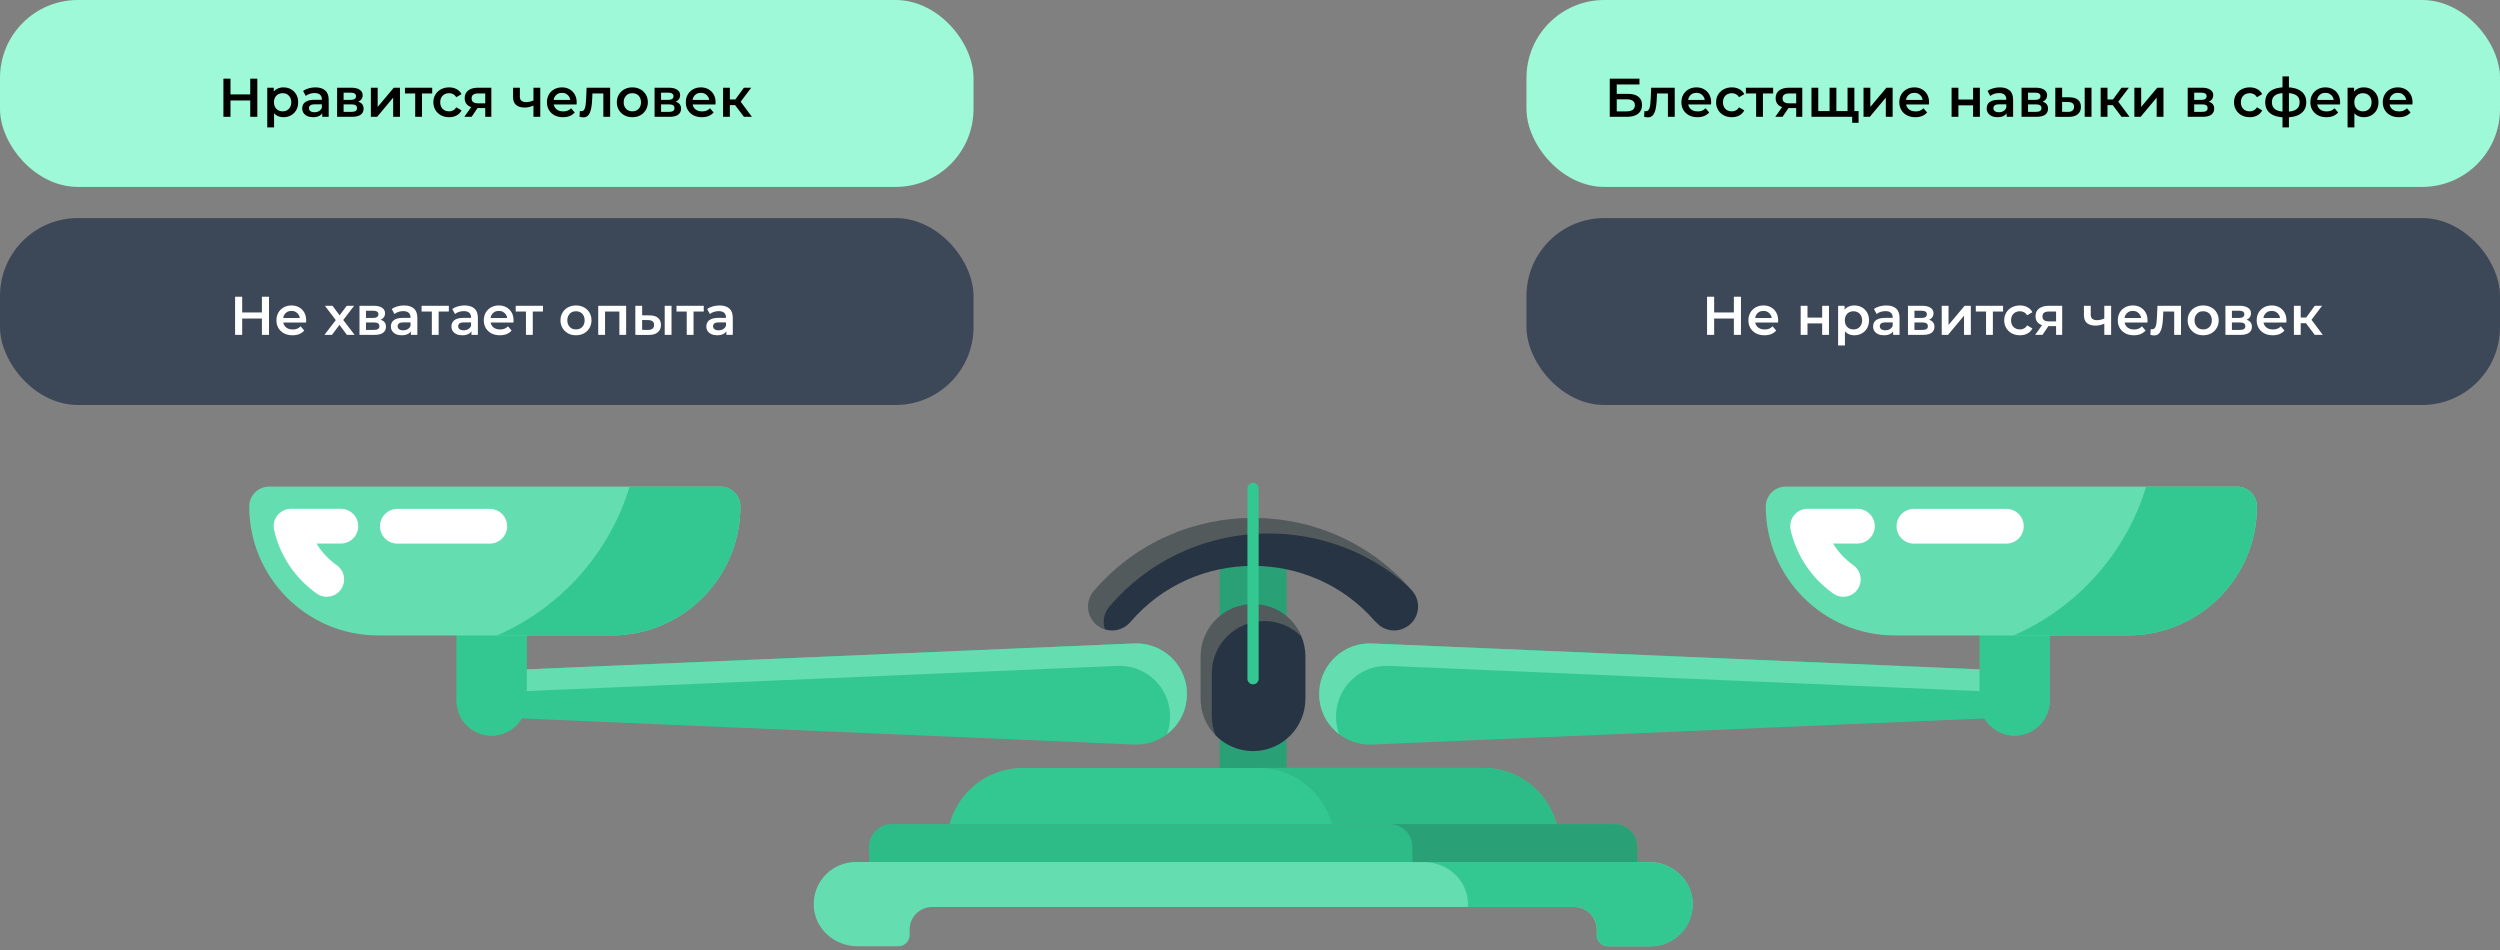 <?xml version="1.0" encoding="UTF-8"?> <svg xmlns="http://www.w3.org/2000/svg" width="321" height="122" viewBox="0 0 321 122" fill="none"><rect x="0" y="0" width="321" height="122" fill="#808080" stroke="none"/><path d="M165.192 69.66H156.602V105.59H165.192V69.66Z" fill="#29A075"></path><path d="M199.862 105.82C198.752 101.67 194.972 98.6 190.462 98.6H131.322C126.812 98.6 123.042 101.66 121.922 105.82H199.852H199.862Z" fill="#33C892"></path><path d="M217.319 115.71C217.429 117.35 216.809 118.85 215.749 119.91C214.769 120.89 213.419 121.5 211.929 121.5H206.459C205.659 121.5 205.019 120.85 205.019 120.06V119.34C205.019 117.75 203.729 116.46 202.139 116.46H119.679C118.089 116.46 116.799 117.75 116.799 119.34V120.06C116.799 120.86 116.149 121.5 115.359 121.5H110.089C107.209 121.5 104.689 119.34 104.489 116.47C104.379 114.83 104.999 113.33 106.059 112.27C107.039 111.29 108.389 110.68 109.879 110.68H211.729C214.609 110.68 217.129 112.84 217.329 115.71H217.319Z" fill="#64DDB1"></path><path d="M205.008 120.09V120.42H205.058C205.028 120.31 205.008 120.2 205.008 120.09Z" fill="#33C892"></path><path d="M210.206 110.68V108.7C210.206 107.11 208.916 105.82 207.326 105.82H114.466C112.876 105.82 111.586 107.11 111.586 108.7V110.68H210.216H210.206Z" fill="#2DBC88"></path><path d="M116.777 119.33V120.05C116.777 120.18 116.757 120.3 116.727 120.42H116.787V119.3C116.787 119.3 116.787 119.32 116.787 119.33H116.777Z" fill="#33C892"></path><path d="M190.462 98.6H161.602C166.112 98.6 169.902 101.67 171.012 105.82H199.872C198.762 101.67 194.972 98.6 190.462 98.6Z" fill="#2DBC88"></path><path d="M215.755 119.91C214.775 120.89 213.425 121.5 211.935 121.5H206.465C205.805 121.5 205.235 121.05 205.075 120.43C205.055 120.36 205.035 120.29 205.035 120.21C205.035 120.17 205.035 120.12 205.035 120.07V119.35C205.035 117.76 203.745 116.47 202.155 116.47H188.475C188.495 116.23 188.495 115.98 188.475 115.73C188.285 112.86 185.745 110.7 182.875 110.7H211.735C214.615 110.7 217.135 112.86 217.335 115.73C217.455 117.37 216.835 118.87 215.775 119.93L215.755 119.91Z" fill="#33C892"></path><path d="M205.023 120.42H205.063C205.043 120.35 205.023 120.28 205.023 120.2V120.42Z" fill="#29A075"></path><path d="M210.211 108.7C210.211 107.11 208.921 105.82 207.331 105.82H178.461C179.931 105.82 181.141 106.92 181.321 108.34C181.341 108.46 181.351 108.59 181.351 108.71V110.69H210.221V108.71L210.211 108.7Z" fill="#29A075"></path><path d="M160.886 96.44C157.166 96.44 154.156 93.43 154.156 89.71V84.3C154.156 80.58 157.166 77.57 160.886 77.57C164.606 77.57 167.616 80.58 167.616 84.3V89.71C167.616 93.43 164.606 96.44 160.886 96.44Z" fill="#273444"></path><g opacity="0.2"><path d="M167.091 81.71C165.861 80.5 164.181 79.74 162.321 79.74C158.611 79.74 155.591 82.75 155.591 86.47V91.88C155.591 92.79 155.771 93.66 156.091 94.45C154.891 93.23 154.141 91.56 154.141 89.71V84.3C154.141 80.59 157.151 77.57 160.871 77.57C162.731 77.57 164.411 78.33 165.631 79.54C166.241 80.15 166.741 80.89 167.081 81.7L167.091 81.71Z" fill="#FFF2BB"></path></g><path d="M180.711 80.42C180.711 80.42 180.671 80.44 180.661 80.45C180.031 80.86 179.321 81.01 178.641 80.93C178.581 80.93 178.531 80.91 178.471 80.9C178.371 80.89 178.281 80.86 178.191 80.84C177.981 80.78 177.771 80.7 177.581 80.6C177.481 80.55 177.391 80.49 177.301 80.43C177.301 80.43 177.301 80.43 177.281 80.43C177.261 80.43 177.281 80.42 177.261 80.42C177.171 80.36 177.091 80.3 177.011 80.22C176.871 80.12 176.751 79.99 176.631 79.85C176.591 79.81 176.561 79.77 176.521 79.73H176.511C168.271 70.26 153.341 70.3 145.161 79.85C144.331 80.82 143.031 81.19 141.871 80.81C141.621 80.74 141.371 80.62 141.131 80.46C141.131 80.45 141.101 80.44 141.081 80.43C139.551 79.42 139.251 77.29 140.441 75.89C145.791 69.62 153.361 66.49 160.931 66.5C161.831 66.5 162.741 66.55 163.641 66.64C164.251 66.7 164.861 66.78 165.461 66.89C165.821 66.94 166.181 67.01 166.541 67.09C166.991 67.18 167.441 67.29 167.891 67.41C168.281 67.51 168.661 67.63 169.041 67.75C169.331 67.83 169.611 67.93 169.891 68.03C170.121 68.1 170.351 68.19 170.581 68.28C170.671 68.31 170.761 68.35 170.851 68.39C171.201 68.52 171.541 68.66 171.881 68.82C172.021 68.88 172.151 68.94 172.291 69.01C172.551 69.12 172.811 69.24 173.061 69.38C173.321 69.5 173.581 69.64 173.841 69.79C173.991 69.86 174.131 69.95 174.281 70.03C174.621 70.22 174.951 70.42 175.281 70.63C175.321 70.66 175.361 70.68 175.401 70.71C175.721 70.91 176.041 71.12 176.351 71.35C176.451 71.41 176.551 71.48 176.651 71.55C176.991 71.8 177.331 72.06 177.661 72.32L177.711 72.37C178.051 72.63 178.381 72.91 178.701 73.21C178.751 73.25 178.801 73.29 178.841 73.33C179.551 73.95 180.231 74.63 180.871 75.36C180.871 75.37 180.891 75.38 180.901 75.39C181.061 75.55 181.211 75.72 181.351 75.89C182.541 77.29 182.241 79.42 180.711 80.43V80.42Z" fill="#273444"></path><g opacity="0.2"><path d="M180.871 75.35C169.861 65.43 152.331 66.28 142.441 77.88C141.721 78.72 141.551 79.84 141.871 80.8C141.621 80.73 141.371 80.61 141.131 80.45C141.131 80.44 141.101 80.43 141.081 80.42C139.551 79.41 139.251 77.28 140.441 75.88C150.961 63.54 170.121 63.36 180.871 75.35Z" fill="#FFF2BB"></path><path d="M176.508 79.71C176.768 79.93 177.028 80.16 177.278 80.42C177.038 80.26 176.818 80.07 176.628 79.84C176.588 79.8 176.548 79.75 176.508 79.71Z" fill="#FFF2BB"></path></g><path d="M160.892 87.87C160.492 87.87 160.172 87.55 160.172 87.15V62.72C160.172 62.32 160.492 62 160.892 62C161.292 62 161.612 62.32 161.612 62.72V87.15C161.612 87.55 161.292 87.87 160.892 87.87Z" fill="#33C892"></path><path d="M176.159 82.61L260.059 86.19C261.669 86.26 262.919 87.62 262.849 89.23C262.779 90.75 261.549 91.95 260.059 92.02L176.159 95.6C172.579 95.75 169.549 92.97 169.389 89.39C169.239 85.81 172.019 82.78 175.599 82.62C175.779 82.62 175.969 82.62 176.149 82.62L176.159 82.61Z" fill="#33C892"></path><path d="M262.849 89.17C262.649 89.12 262.449 89.08 262.229 89.08L178.319 85.5C178.139 85.5 177.949 85.5 177.759 85.5C174.179 85.65 171.399 88.68 171.549 92.27C171.579 92.98 171.719 93.66 171.959 94.29C170.469 93.16 169.469 91.4 169.389 89.39C169.229 85.81 172.019 82.78 175.599 82.62C175.779 82.62 175.979 82.62 176.159 82.62L260.059 86.2C261.649 86.27 262.889 87.59 262.849 89.19V89.17Z" fill="#64DDB1"></path><path d="M254.172 81.23V89.94C254.172 92.43 256.192 94.45 258.682 94.45C261.172 94.45 263.192 92.43 263.192 89.94V81.23H254.172Z" fill="#33C892"></path><path d="M263.189 81.23V89.94C263.189 92.43 261.169 94.45 258.679 94.45C256.879 94.45 255.319 93.39 254.609 91.86C255.189 92.13 255.839 92.29 256.519 92.29C259.009 92.29 261.029 90.27 261.029 87.78V81.23H263.189Z" fill="#33C892"></path><path d="M273.227 81.59H243.287C234.137 81.59 226.727 74.17 226.727 65.03C226.727 63.62 227.867 62.48 229.277 62.48H287.247C288.657 62.48 289.797 63.62 289.797 65.03C289.797 74.18 282.377 81.59 273.237 81.59H273.227Z" fill="#64DDB1"></path><path d="M236.684 76.63C236.244 76.63 235.794 76.5 235.404 76.22C232.624 74.26 230.674 71.36 229.924 68.06C229.774 67.4 229.924 66.7 230.354 66.17C230.774 65.64 231.414 65.33 232.094 65.33H238.494C239.724 65.33 240.724 66.33 240.724 67.56C240.724 68.79 239.724 69.79 238.494 69.79H235.364C236.024 70.87 236.904 71.82 237.964 72.57C238.974 73.28 239.214 74.67 238.504 75.68C238.074 76.3 237.384 76.62 236.684 76.62V76.63Z" fill="white"></path><path d="M257.616 69.8H245.746C244.516 69.8 243.516 68.8 243.516 67.57C243.516 66.34 244.516 65.34 245.746 65.34H257.616C258.846 65.34 259.846 66.34 259.846 67.57C259.846 68.8 258.846 69.8 257.616 69.8Z" fill="white"></path><path d="M289.787 65.03C289.787 69.6 287.937 73.75 284.937 76.74C281.947 79.74 277.797 81.59 273.227 81.59H258.547C266.677 78.04 272.967 71.06 275.567 62.48H287.247C288.657 62.48 289.797 63.62 289.797 65.03H289.787Z" fill="#33C892"></path><path d="M145.63 82.61L61.73 86.19C60.12 86.26 58.87 87.62 58.94 89.23C59.01 90.75 60.24 91.95 61.73 92.02L145.63 95.6C149.21 95.75 152.24 92.97 152.4 89.39C152.55 85.81 149.77 82.78 146.19 82.62C146.01 82.62 145.82 82.62 145.64 82.62L145.63 82.61Z" fill="#33C892"></path><path d="M58.938 89.17C59.138 89.12 59.339 89.08 59.559 89.08L143.468 85.5C143.648 85.5 143.838 85.5 144.028 85.5C147.608 85.65 150.388 88.68 150.238 92.27C150.208 92.98 150.068 93.66 149.828 94.29C151.318 93.16 152.318 91.4 152.398 89.39C152.558 85.81 149.768 82.78 146.188 82.62C146.008 82.62 145.808 82.62 145.628 82.62L61.728 86.2C60.138 86.27 58.898 87.59 58.938 89.19V89.17Z" fill="#64DDB1"></path><path d="M67.622 81.23V89.94C67.622 92.43 65.602 94.45 63.112 94.45C60.622 94.45 58.602 92.43 58.602 89.94V81.23H67.622Z" fill="#33C892"></path><path d="M67.621 81.23V89.94C67.621 92.43 65.601 94.45 63.111 94.45C61.311 94.45 59.741 93.39 59.031 91.85C59.611 92.13 60.261 92.28 60.941 92.28C63.431 92.28 65.451 90.26 65.451 87.77V81.22H67.611L67.621 81.23Z" fill="#33C892"></path><path d="M78.5 81.59H48.56C39.41 81.59 32 74.17 32 65.03C32 63.62 33.14 62.48 34.55 62.48H92.52C93.93 62.48 95.07 63.62 95.07 65.03C95.07 74.18 87.65 81.59 78.51 81.59H78.5Z" fill="#64DDB1"></path><path d="M41.957 76.63C41.517 76.63 41.067 76.5 40.677 76.22C37.897 74.26 35.947 71.36 35.197 68.06C35.047 67.4 35.197 66.7 35.627 66.17C36.047 65.64 36.687 65.33 37.367 65.33H43.767C44.997 65.33 45.997 66.33 45.997 67.56C45.997 68.79 44.997 69.79 43.767 69.79H40.637C41.297 70.87 42.177 71.82 43.237 72.57C44.247 73.28 44.487 74.67 43.777 75.68C43.347 76.3 42.657 76.62 41.957 76.62V76.63Z" fill="white"></path><path d="M62.889 69.8H51.019C49.789 69.8 48.789 68.8 48.789 67.57C48.789 66.34 49.789 65.34 51.019 65.34H62.889C64.119 65.34 65.119 66.34 65.119 67.57C65.119 68.8 64.119 69.8 62.889 69.8Z" fill="white"></path><path d="M95.06 65.03C95.06 69.6 93.21 73.75 90.21 76.74C87.22 79.74 83.07 81.59 78.5 81.59H63.82C71.95 78.04 78.24 71.06 80.84 62.48H92.52C93.93 62.48 95.07 63.62 95.07 65.03H95.06Z" fill="#33C892"></path><rect width="125" height="24" rx="10" fill="#9EF9D8"></rect><path d="M32.13 10.1H33.04V15H32.13V10.1ZM29.596 15H28.686V10.1H29.596V15ZM32.2 12.9H29.519V12.123H32.2V12.9ZM36.389 15.049C36.085 15.049 35.807 14.979 35.556 14.839C35.308 14.699 35.11 14.489 34.961 14.209C34.816 13.924 34.743 13.565 34.743 13.131C34.743 12.692 34.813 12.333 34.953 12.053C35.098 11.773 35.294 11.565 35.541 11.43C35.789 11.29 36.071 11.22 36.389 11.22C36.757 11.22 37.081 11.299 37.361 11.458C37.646 11.617 37.87 11.838 38.033 12.123C38.202 12.408 38.285 12.744 38.285 13.131C38.285 13.518 38.202 13.857 38.033 14.146C37.87 14.431 37.646 14.652 37.361 14.811C37.081 14.97 36.757 15.049 36.389 15.049ZM34.316 16.358V11.262H35.15V12.144L35.121 13.138L35.191 14.132V16.358H34.316ZM36.291 14.3C36.501 14.3 36.687 14.253 36.85 14.16C37.019 14.067 37.151 13.931 37.249 13.754C37.347 13.577 37.397 13.369 37.397 13.131C37.397 12.888 37.347 12.681 37.249 12.508C37.151 12.331 37.019 12.195 36.85 12.102C36.687 12.009 36.501 11.962 36.291 11.962C36.081 11.962 35.892 12.009 35.724 12.102C35.556 12.195 35.422 12.331 35.325 12.508C35.227 12.681 35.178 12.888 35.178 13.131C35.178 13.369 35.227 13.577 35.325 13.754C35.422 13.931 35.556 14.067 35.724 14.16C35.892 14.253 36.081 14.3 36.291 14.3ZM41.377 15V14.244L41.328 14.083V12.76C41.328 12.503 41.251 12.305 41.096 12.165C40.943 12.02 40.709 11.948 40.397 11.948C40.187 11.948 39.979 11.981 39.773 12.046C39.573 12.111 39.403 12.202 39.263 12.319L38.919 11.682C39.12 11.528 39.358 11.414 39.633 11.339C39.913 11.26 40.203 11.22 40.502 11.22C41.043 11.22 41.461 11.351 41.755 11.612C42.053 11.869 42.203 12.268 42.203 12.809V15H41.377ZM40.2 15.049C39.92 15.049 39.675 15.002 39.465 14.909C39.255 14.811 39.092 14.678 38.975 14.51C38.864 14.337 38.807 14.144 38.807 13.929C38.807 13.719 38.856 13.53 38.955 13.362C39.057 13.194 39.223 13.061 39.452 12.963C39.68 12.865 39.983 12.816 40.361 12.816H41.447V13.397H40.425C40.126 13.397 39.925 13.446 39.822 13.544C39.72 13.637 39.669 13.754 39.669 13.894C39.669 14.053 39.731 14.179 39.858 14.272C39.983 14.365 40.158 14.412 40.383 14.412C40.597 14.412 40.788 14.363 40.956 14.265C41.129 14.167 41.253 14.022 41.328 13.831L41.474 14.356C41.391 14.575 41.239 14.746 41.02 14.867C40.805 14.988 40.532 15.049 40.2 15.049ZM43.285 15V11.262H45.112C45.565 11.262 45.92 11.346 46.176 11.514C46.438 11.682 46.568 11.92 46.568 12.228C46.568 12.531 46.447 12.769 46.204 12.942C45.962 13.11 45.64 13.194 45.238 13.194L45.343 12.977C45.796 12.977 46.132 13.061 46.351 13.229C46.575 13.392 46.687 13.633 46.687 13.95C46.687 14.281 46.564 14.54 46.316 14.727C46.069 14.909 45.693 15 45.189 15H43.285ZM44.118 14.363H45.119C45.357 14.363 45.537 14.326 45.658 14.251C45.78 14.172 45.84 14.053 45.84 13.894C45.84 13.726 45.784 13.602 45.672 13.523C45.56 13.444 45.385 13.404 45.147 13.404H44.118V14.363ZM44.118 12.823H45.035C45.259 12.823 45.427 12.783 45.539 12.704C45.656 12.62 45.714 12.503 45.714 12.354C45.714 12.2 45.656 12.086 45.539 12.011C45.427 11.936 45.259 11.899 45.035 11.899H44.118V12.823ZM47.619 15V11.262H48.494V13.726L50.559 11.262H51.357V15H50.482V12.536L48.424 15H47.619ZM53.311 15V11.794L53.514 12.004H51.995V11.262H55.495V12.004H53.983L54.186 11.794V15H53.311ZM57.667 15.049C57.275 15.049 56.925 14.967 56.617 14.804C56.314 14.636 56.076 14.407 55.903 14.118C55.73 13.829 55.644 13.5 55.644 13.131C55.644 12.758 55.73 12.429 55.903 12.144C56.076 11.855 56.314 11.628 56.617 11.465C56.925 11.302 57.275 11.22 57.667 11.22C58.031 11.22 58.351 11.295 58.626 11.444C58.906 11.589 59.118 11.803 59.263 12.088L58.591 12.48C58.479 12.303 58.341 12.172 58.178 12.088C58.019 12.004 57.847 11.962 57.66 11.962C57.445 11.962 57.252 12.009 57.079 12.102C56.906 12.195 56.771 12.331 56.673 12.508C56.575 12.681 56.526 12.888 56.526 13.131C56.526 13.374 56.575 13.584 56.673 13.761C56.771 13.934 56.906 14.067 57.079 14.16C57.252 14.253 57.445 14.3 57.66 14.3C57.847 14.3 58.019 14.258 58.178 14.174C58.341 14.09 58.479 13.959 58.591 13.782L59.263 14.174C59.118 14.454 58.906 14.671 58.626 14.825C58.351 14.974 58.031 15.049 57.667 15.049ZM62.304 15V13.726L62.43 13.873H61.31C60.796 13.873 60.393 13.766 60.099 13.551C59.809 13.332 59.665 13.017 59.665 12.606C59.665 12.167 59.819 11.834 60.127 11.605C60.439 11.376 60.855 11.262 61.373 11.262H63.088V15H62.304ZM59.616 15L60.624 13.572H61.52L60.554 15H59.616ZM62.304 13.446V11.766L62.43 11.997H61.401C61.13 11.997 60.92 12.048 60.771 12.151C60.626 12.249 60.554 12.41 60.554 12.634C60.554 13.054 60.827 13.264 61.373 13.264H62.43L62.304 13.446ZM68.558 13.523C68.381 13.607 68.192 13.677 67.991 13.733C67.795 13.784 67.588 13.81 67.368 13.81C66.897 13.81 66.531 13.7 66.269 13.481C66.008 13.262 65.877 12.921 65.877 12.459V11.262H66.752V12.403C66.752 12.65 66.822 12.83 66.962 12.942C67.107 13.054 67.305 13.11 67.557 13.11C67.725 13.11 67.893 13.089 68.061 13.047C68.229 13.005 68.395 12.947 68.558 12.872V13.523ZM68.495 15V11.262H69.37V15H68.495ZM72.29 15.049C71.875 15.049 71.511 14.967 71.198 14.804C70.89 14.636 70.65 14.407 70.477 14.118C70.309 13.829 70.225 13.5 70.225 13.131C70.225 12.758 70.307 12.429 70.47 12.144C70.638 11.855 70.867 11.628 71.156 11.465C71.45 11.302 71.784 11.22 72.157 11.22C72.521 11.22 72.845 11.299 73.13 11.458C73.415 11.617 73.639 11.841 73.802 12.13C73.965 12.419 74.047 12.76 74.047 13.152C74.047 13.189 74.045 13.231 74.04 13.278C74.04 13.325 74.038 13.369 74.033 13.411H70.918V12.83H73.571L73.228 13.012C73.233 12.797 73.188 12.608 73.095 12.445C73.002 12.282 72.873 12.153 72.71 12.06C72.551 11.967 72.367 11.92 72.157 11.92C71.942 11.92 71.753 11.967 71.59 12.06C71.431 12.153 71.305 12.284 71.212 12.452C71.123 12.615 71.079 12.809 71.079 13.033V13.173C71.079 13.397 71.13 13.595 71.233 13.768C71.336 13.941 71.48 14.074 71.667 14.167C71.854 14.26 72.068 14.307 72.311 14.307C72.521 14.307 72.71 14.274 72.878 14.209C73.046 14.144 73.195 14.041 73.326 13.901L73.795 14.44C73.627 14.636 73.415 14.788 73.158 14.895C72.906 14.998 72.617 15.049 72.29 15.049ZM74.41 14.993L74.452 14.258C74.485 14.263 74.515 14.267 74.543 14.272C74.571 14.277 74.597 14.279 74.62 14.279C74.765 14.279 74.877 14.235 74.956 14.146C75.035 14.057 75.094 13.938 75.131 13.789C75.173 13.635 75.201 13.465 75.215 13.278C75.234 13.087 75.248 12.895 75.257 12.704L75.32 11.262H78.344V15H77.469V11.766L77.672 12.004H75.894L76.083 11.759L76.034 12.746C76.02 13.077 75.992 13.385 75.95 13.67C75.913 13.95 75.852 14.195 75.768 14.405C75.689 14.615 75.577 14.778 75.432 14.895C75.292 15.012 75.112 15.07 74.893 15.07C74.823 15.07 74.746 15.063 74.662 15.049C74.583 15.035 74.499 15.016 74.41 14.993ZM81.189 15.049C80.806 15.049 80.465 14.967 80.167 14.804C79.868 14.636 79.632 14.407 79.46 14.118C79.287 13.829 79.201 13.5 79.201 13.131C79.201 12.758 79.287 12.429 79.46 12.144C79.632 11.855 79.868 11.628 80.167 11.465C80.465 11.302 80.806 11.22 81.189 11.22C81.576 11.22 81.919 11.302 82.218 11.465C82.521 11.628 82.757 11.852 82.925 12.137C83.097 12.422 83.184 12.753 83.184 13.131C83.184 13.5 83.097 13.829 82.925 14.118C82.757 14.407 82.521 14.636 82.218 14.804C81.919 14.967 81.576 15.049 81.189 15.049ZM81.189 14.3C81.403 14.3 81.595 14.253 81.763 14.16C81.931 14.067 82.061 13.931 82.155 13.754C82.253 13.577 82.302 13.369 82.302 13.131C82.302 12.888 82.253 12.681 82.155 12.508C82.061 12.331 81.931 12.195 81.763 12.102C81.595 12.009 81.406 11.962 81.196 11.962C80.981 11.962 80.79 12.009 80.622 12.102C80.458 12.195 80.328 12.331 80.23 12.508C80.132 12.681 80.083 12.888 80.083 13.131C80.083 13.369 80.132 13.577 80.23 13.754C80.328 13.931 80.458 14.067 80.622 14.16C80.79 14.253 80.979 14.3 81.189 14.3ZM84.048 15V11.262H85.875C86.328 11.262 86.682 11.346 86.939 11.514C87.2 11.682 87.331 11.92 87.331 12.228C87.331 12.531 87.21 12.769 86.967 12.942C86.724 13.11 86.402 13.194 86.001 13.194L86.106 12.977C86.559 12.977 86.895 13.061 87.114 13.229C87.338 13.392 87.45 13.633 87.45 13.95C87.45 14.281 87.326 14.54 87.079 14.727C86.832 14.909 86.456 15 85.952 15H84.048ZM84.881 14.363H85.882C86.12 14.363 86.3 14.326 86.421 14.251C86.542 14.172 86.603 14.053 86.603 13.894C86.603 13.726 86.547 13.602 86.435 13.523C86.323 13.444 86.148 13.404 85.91 13.404H84.881V14.363ZM84.881 12.823H85.798C86.022 12.823 86.19 12.783 86.302 12.704C86.419 12.62 86.477 12.503 86.477 12.354C86.477 12.2 86.419 12.086 86.302 12.011C86.19 11.936 86.022 11.899 85.798 11.899H84.881V12.823ZM90.125 15.049C89.71 15.049 89.346 14.967 89.033 14.804C88.725 14.636 88.485 14.407 88.312 14.118C88.144 13.829 88.06 13.5 88.06 13.131C88.06 12.758 88.142 12.429 88.305 12.144C88.473 11.855 88.702 11.628 88.991 11.465C89.285 11.302 89.619 11.22 89.992 11.22C90.356 11.22 90.68 11.299 90.965 11.458C91.25 11.617 91.474 11.841 91.637 12.13C91.8 12.419 91.882 12.76 91.882 13.152C91.882 13.189 91.88 13.231 91.875 13.278C91.875 13.325 91.873 13.369 91.868 13.411H88.753V12.83H91.406L91.063 13.012C91.068 12.797 91.023 12.608 90.93 12.445C90.837 12.282 90.708 12.153 90.545 12.06C90.386 11.967 90.202 11.92 89.992 11.92C89.777 11.92 89.588 11.967 89.425 12.06C89.266 12.153 89.14 12.284 89.047 12.452C88.958 12.615 88.914 12.809 88.914 13.033V13.173C88.914 13.397 88.965 13.595 89.068 13.768C89.171 13.941 89.315 14.074 89.502 14.167C89.689 14.26 89.903 14.307 90.146 14.307C90.356 14.307 90.545 14.274 90.713 14.209C90.881 14.144 91.03 14.041 91.161 13.901L91.63 14.44C91.462 14.636 91.25 14.788 90.993 14.895C90.741 14.998 90.452 15.049 90.125 15.049ZM95.52 15L94.169 13.208L94.883 12.767L96.549 15H95.52ZM92.839 15V11.262H93.714V15H92.839ZM93.455 13.502V12.774H94.722V13.502H93.455ZM94.967 13.236L94.148 13.138L95.52 11.262H96.458L94.967 13.236Z" fill="black"></path><rect y="28" width="125" height="24" rx="10" fill="#3C4858"></rect><path d="M33.63 38.1H34.54V43H33.63V38.1ZM31.096 43H30.186V38.1H31.096V43ZM33.7 40.9H31.019V40.123H33.7V40.9ZM37.559 43.049C37.144 43.049 36.78 42.967 36.468 42.804C36.16 42.636 35.919 42.407 35.746 42.118C35.578 41.829 35.495 41.5 35.495 41.131C35.495 40.758 35.576 40.429 35.739 40.144C35.907 39.855 36.136 39.628 36.425 39.465C36.719 39.302 37.053 39.22 37.426 39.22C37.791 39.22 38.115 39.299 38.4 39.458C38.684 39.617 38.908 39.841 39.072 40.13C39.235 40.419 39.316 40.76 39.316 41.152C39.316 41.189 39.314 41.231 39.309 41.278C39.309 41.325 39.307 41.369 39.303 41.411H36.188V40.83H38.84L38.498 41.012C38.502 40.797 38.458 40.608 38.364 40.445C38.271 40.282 38.143 40.153 37.98 40.06C37.821 39.967 37.636 39.92 37.426 39.92C37.212 39.92 37.023 39.967 36.859 40.06C36.701 40.153 36.575 40.284 36.481 40.452C36.393 40.615 36.349 40.809 36.349 41.033V41.173C36.349 41.397 36.4 41.595 36.502 41.768C36.605 41.941 36.75 42.074 36.937 42.167C37.123 42.26 37.338 42.307 37.581 42.307C37.791 42.307 37.98 42.274 38.148 42.209C38.316 42.144 38.465 42.041 38.596 41.901L39.065 42.44C38.897 42.636 38.684 42.788 38.428 42.895C38.175 42.998 37.886 43.049 37.559 43.049ZM41.655 43L43.3 40.858L43.286 41.327L41.718 39.262H42.691L43.79 40.732H43.419L44.525 39.262H45.47L43.888 41.327L43.895 40.858L45.533 43H44.546L43.391 41.439L43.755 41.488L42.621 43H41.655ZM46.159 43V39.262H47.986C48.439 39.262 48.794 39.346 49.05 39.514C49.312 39.682 49.442 39.92 49.442 40.228C49.442 40.531 49.321 40.769 49.078 40.942C48.836 41.11 48.514 41.194 48.112 41.194L48.217 40.977C48.67 40.977 49.006 41.061 49.225 41.229C49.449 41.392 49.561 41.633 49.561 41.95C49.561 42.281 49.438 42.54 49.19 42.727C48.943 42.909 48.567 43 48.063 43H46.159ZM46.992 42.363H47.993C48.231 42.363 48.411 42.326 48.532 42.251C48.654 42.172 48.714 42.053 48.714 41.894C48.714 41.726 48.658 41.602 48.546 41.523C48.434 41.444 48.259 41.404 48.021 41.404H46.992V42.363ZM46.992 40.823H47.909C48.133 40.823 48.301 40.783 48.413 40.704C48.53 40.62 48.588 40.503 48.588 40.354C48.588 40.2 48.53 40.086 48.413 40.011C48.301 39.936 48.133 39.899 47.909 39.899H46.992V40.823ZM52.761 43V42.244L52.712 42.083V40.76C52.712 40.503 52.635 40.305 52.481 40.165C52.327 40.02 52.094 39.948 51.781 39.948C51.571 39.948 51.364 39.981 51.158 40.046C50.958 40.111 50.787 40.202 50.647 40.319L50.304 39.682C50.505 39.528 50.743 39.414 51.018 39.339C51.298 39.26 51.588 39.22 51.886 39.22C52.428 39.22 52.845 39.351 53.139 39.612C53.438 39.869 53.587 40.268 53.587 40.809V43H52.761ZM51.585 43.049C51.305 43.049 51.06 43.002 50.85 42.909C50.64 42.811 50.477 42.678 50.36 42.51C50.248 42.337 50.192 42.144 50.192 41.929C50.192 41.719 50.241 41.53 50.339 41.362C50.442 41.194 50.608 41.061 50.836 40.963C51.065 40.865 51.368 40.816 51.746 40.816H52.831V41.397H51.809C51.511 41.397 51.31 41.446 51.207 41.544C51.105 41.637 51.053 41.754 51.053 41.894C51.053 42.053 51.116 42.179 51.242 42.272C51.368 42.365 51.543 42.412 51.767 42.412C51.982 42.412 52.173 42.363 52.341 42.265C52.514 42.167 52.638 42.022 52.712 41.831L52.859 42.356C52.775 42.575 52.624 42.746 52.404 42.867C52.19 42.988 51.917 43.049 51.585 43.049ZM55.447 43V39.794L55.65 40.004H54.131V39.262H57.631V40.004H56.119L56.322 39.794V43H55.447ZM60.534 43V42.244L60.485 42.083V40.76C60.485 40.503 60.408 40.305 60.254 40.165C60.1 40.02 59.866 39.948 59.554 39.948C59.344 39.948 59.136 39.981 58.931 40.046C58.73 40.111 58.56 40.202 58.42 40.319L58.077 39.682C58.277 39.528 58.515 39.414 58.791 39.339C59.071 39.26 59.36 39.22 59.659 39.22C60.2 39.22 60.618 39.351 60.912 39.612C61.21 39.869 61.36 40.268 61.36 40.809V43H60.534ZM59.358 43.049C59.078 43.049 58.833 43.002 58.623 42.909C58.413 42.811 58.249 42.678 58.133 42.51C58.021 42.337 57.965 42.144 57.965 41.929C57.965 41.719 58.014 41.53 58.112 41.362C58.214 41.194 58.38 41.061 58.609 40.963C58.837 40.865 59.141 40.816 59.519 40.816H60.604V41.397H59.582C59.283 41.397 59.082 41.446 58.98 41.544C58.877 41.637 58.826 41.754 58.826 41.894C58.826 42.053 58.889 42.179 59.015 42.272C59.141 42.365 59.316 42.412 59.54 42.412C59.754 42.412 59.946 42.363 60.114 42.265C60.286 42.167 60.41 42.022 60.485 41.831L60.632 42.356C60.548 42.575 60.396 42.746 60.177 42.867C59.962 42.988 59.689 43.049 59.358 43.049ZM64.186 43.049C63.77 43.049 63.406 42.967 63.093 42.804C62.785 42.636 62.545 42.407 62.373 42.118C62.205 41.829 62.12 41.5 62.12 41.131C62.12 40.758 62.202 40.429 62.365 40.144C62.533 39.855 62.762 39.628 63.051 39.465C63.346 39.302 63.679 39.22 64.052 39.22C64.416 39.22 64.741 39.299 65.025 39.458C65.31 39.617 65.534 39.841 65.698 40.13C65.861 40.419 65.942 40.76 65.942 41.152C65.942 41.189 65.94 41.231 65.936 41.278C65.936 41.325 65.933 41.369 65.928 41.411H62.813V40.83H65.466L65.124 41.012C65.128 40.797 65.084 40.608 64.99 40.445C64.897 40.282 64.769 40.153 64.606 40.06C64.447 39.967 64.263 39.92 64.052 39.92C63.838 39.92 63.649 39.967 63.486 40.06C63.327 40.153 63.201 40.284 63.108 40.452C63.019 40.615 62.974 40.809 62.974 41.033V41.173C62.974 41.397 63.026 41.595 63.129 41.768C63.231 41.941 63.376 42.074 63.562 42.167C63.749 42.26 63.964 42.307 64.207 42.307C64.416 42.307 64.606 42.274 64.773 42.209C64.942 42.144 65.091 42.041 65.222 41.901L65.691 42.44C65.522 42.636 65.31 42.788 65.053 42.895C64.802 42.998 64.512 43.049 64.186 43.049ZM67.533 43V39.794L67.736 40.004H66.217V39.262H69.717V40.004H68.205L68.408 39.794V43H67.533ZM73.952 43.049C73.57 43.049 73.229 42.967 72.93 42.804C72.632 42.636 72.396 42.407 72.223 42.118C72.051 41.829 71.964 41.5 71.964 41.131C71.964 40.758 72.051 40.429 72.223 40.144C72.396 39.855 72.632 39.628 72.93 39.465C73.229 39.302 73.57 39.22 73.952 39.22C74.34 39.22 74.683 39.302 74.981 39.465C75.285 39.628 75.52 39.852 75.688 40.137C75.861 40.422 75.947 40.753 75.947 41.131C75.947 41.5 75.861 41.829 75.688 42.118C75.52 42.407 75.285 42.636 74.981 42.804C74.683 42.967 74.34 43.049 73.952 43.049ZM73.952 42.3C74.167 42.3 74.358 42.253 74.526 42.16C74.694 42.067 74.825 41.931 74.918 41.754C75.016 41.577 75.065 41.369 75.065 41.131C75.065 40.888 75.016 40.681 74.918 40.508C74.825 40.331 74.694 40.195 74.526 40.102C74.358 40.009 74.169 39.962 73.959 39.962C73.745 39.962 73.553 40.009 73.385 40.102C73.222 40.195 73.091 40.331 72.993 40.508C72.895 40.681 72.846 40.888 72.846 41.131C72.846 41.369 72.895 41.577 72.993 41.754C73.091 41.931 73.222 42.067 73.385 42.16C73.553 42.253 73.742 42.3 73.952 42.3ZM76.812 43V39.262H80.396V43H79.528V39.801L79.731 40.004H77.484L77.687 39.801V43H76.812ZM85.349 43V39.262H86.224V43H85.349ZM83.396 40.494C83.877 40.494 84.241 40.601 84.488 40.816C84.74 41.031 84.866 41.334 84.866 41.726C84.866 42.132 84.726 42.449 84.446 42.678C84.171 42.902 83.779 43.012 83.27 43.007L81.576 43V39.262H82.451V40.487L83.396 40.494ZM83.193 42.363C83.45 42.368 83.646 42.314 83.781 42.202C83.917 42.09 83.984 41.927 83.984 41.712C83.984 41.497 83.917 41.343 83.781 41.25C83.651 41.152 83.455 41.101 83.193 41.096L82.451 41.089V42.356L83.193 42.363ZM88.177 43V39.794L88.38 40.004H86.862V39.262H90.362V40.004H88.85L89.052 39.794V43H88.177ZM93.264 43V42.244L93.215 42.083V40.76C93.215 40.503 93.138 40.305 92.984 40.165C92.83 40.02 92.597 39.948 92.284 39.948C92.074 39.948 91.867 39.981 91.661 40.046C91.46 40.111 91.29 40.202 91.15 40.319L90.807 39.682C91.008 39.528 91.246 39.414 91.521 39.339C91.801 39.26 92.091 39.22 92.389 39.22C92.93 39.22 93.348 39.351 93.642 39.612C93.941 39.869 94.09 40.268 94.09 40.809V43H93.264ZM92.088 43.049C91.808 43.049 91.563 43.002 91.353 42.909C91.143 42.811 90.98 42.678 90.863 42.51C90.751 42.337 90.695 42.144 90.695 41.929C90.695 41.719 90.744 41.53 90.842 41.362C90.945 41.194 91.111 41.061 91.339 40.963C91.568 40.865 91.871 40.816 92.249 40.816H93.334V41.397H92.312C92.013 41.397 91.813 41.446 91.71 41.544C91.608 41.637 91.556 41.754 91.556 41.894C91.556 42.053 91.619 42.179 91.745 42.272C91.871 42.365 92.046 42.412 92.27 42.412C92.485 42.412 92.676 42.363 92.844 42.265C93.017 42.167 93.141 42.022 93.215 41.831L93.362 42.356C93.278 42.575 93.126 42.746 92.907 42.867C92.692 42.988 92.419 43.049 92.088 43.049Z" fill="white"></path><rect x="196" width="125" height="24" rx="10" fill="#9EF9D8"></rect><path d="M206.693 15V10.1H210.508V10.849H207.589V12.053H209.038C209.626 12.053 210.072 12.177 210.375 12.424C210.683 12.667 210.837 13.021 210.837 13.488C210.837 13.969 210.667 14.342 210.326 14.608C209.99 14.869 209.514 15 208.898 15H206.693ZM207.589 14.3H208.849C209.199 14.3 209.465 14.232 209.647 14.097C209.829 13.962 209.92 13.766 209.92 13.509C209.92 13.005 209.563 12.753 208.849 12.753H207.589V14.3ZM211.101 14.993L211.143 14.258C211.175 14.263 211.206 14.267 211.234 14.272C211.262 14.277 211.287 14.279 211.311 14.279C211.455 14.279 211.567 14.235 211.647 14.146C211.726 14.057 211.784 13.938 211.822 13.789C211.864 13.635 211.892 13.465 211.906 13.278C211.924 13.087 211.938 12.895 211.948 12.704L212.011 11.262H215.035V15H214.16V11.766L214.363 12.004H212.585L212.774 11.759L212.725 12.746C212.711 13.077 212.683 13.385 212.641 13.67C212.603 13.95 212.543 14.195 212.459 14.405C212.379 14.615 212.267 14.778 212.123 14.895C211.983 15.012 211.803 15.07 211.584 15.07C211.514 15.07 211.437 15.063 211.353 15.049C211.273 15.035 211.189 15.016 211.101 14.993ZM217.956 15.049C217.541 15.049 217.177 14.967 216.864 14.804C216.556 14.636 216.316 14.407 216.143 14.118C215.975 13.829 215.891 13.5 215.891 13.131C215.891 12.758 215.973 12.429 216.136 12.144C216.304 11.855 216.533 11.628 216.822 11.465C217.116 11.302 217.45 11.22 217.823 11.22C218.187 11.22 218.511 11.299 218.796 11.458C219.081 11.617 219.305 11.841 219.468 12.13C219.631 12.419 219.713 12.76 219.713 13.152C219.713 13.189 219.711 13.231 219.706 13.278C219.706 13.325 219.704 13.369 219.699 13.411H216.584V12.83H219.237L218.894 13.012C218.899 12.797 218.854 12.608 218.761 12.445C218.668 12.282 218.539 12.153 218.376 12.06C218.217 11.967 218.033 11.92 217.823 11.92C217.608 11.92 217.419 11.967 217.256 12.06C217.097 12.153 216.971 12.284 216.878 12.452C216.789 12.615 216.745 12.809 216.745 13.033V13.173C216.745 13.397 216.796 13.595 216.899 13.768C217.002 13.941 217.146 14.074 217.333 14.167C217.52 14.26 217.734 14.307 217.977 14.307C218.187 14.307 218.376 14.274 218.544 14.209C218.712 14.144 218.861 14.041 218.992 13.901L219.461 14.44C219.293 14.636 219.081 14.788 218.824 14.895C218.572 14.998 218.283 15.049 217.956 15.049ZM222.371 15.049C221.979 15.049 221.629 14.967 221.321 14.804C221.018 14.636 220.78 14.407 220.607 14.118C220.434 13.829 220.348 13.5 220.348 13.131C220.348 12.758 220.434 12.429 220.607 12.144C220.78 11.855 221.018 11.628 221.321 11.465C221.629 11.302 221.979 11.22 222.371 11.22C222.735 11.22 223.055 11.295 223.33 11.444C223.61 11.589 223.822 11.803 223.967 12.088L223.295 12.48C223.183 12.303 223.045 12.172 222.882 12.088C222.723 12.004 222.551 11.962 222.364 11.962C222.149 11.962 221.956 12.009 221.783 12.102C221.61 12.195 221.475 12.331 221.377 12.508C221.279 12.681 221.23 12.888 221.23 13.131C221.23 13.374 221.279 13.584 221.377 13.761C221.475 13.934 221.61 14.067 221.783 14.16C221.956 14.253 222.149 14.3 222.364 14.3C222.551 14.3 222.723 14.258 222.882 14.174C223.045 14.09 223.183 13.959 223.295 13.782L223.967 14.174C223.822 14.454 223.61 14.671 223.33 14.825C223.055 14.974 222.735 15.049 222.371 15.049ZM225.487 15V11.794L225.69 12.004H224.171V11.262H227.671V12.004H226.159L226.362 11.794V15H225.487ZM230.631 15V13.726L230.757 13.873H229.637C229.124 13.873 228.72 13.766 228.426 13.551C228.137 13.332 227.992 13.017 227.992 12.606C227.992 12.167 228.146 11.834 228.454 11.605C228.767 11.376 229.182 11.262 229.7 11.262H231.415V15H230.631ZM227.943 15L228.951 13.572H229.847L228.881 15H227.943ZM230.631 13.446V11.766L230.757 11.997H229.728C229.457 11.997 229.247 12.048 229.098 12.151C228.953 12.249 228.881 12.41 228.881 12.634C228.881 13.054 229.154 13.264 229.7 13.264H230.757L230.631 13.446ZM235.105 14.258L234.916 14.468V11.262H235.791V14.468L235.581 14.258H237.429L237.226 14.468V11.262H238.101V15H232.592V11.262H233.467V14.468L233.264 14.258H235.105ZM237.821 15.77V14.783L238.024 15H237.198V14.258H238.64V15.77H237.821ZM239.277 15V11.262H240.152V13.726L242.217 11.262H243.015V15H242.14V12.536L240.082 15H239.277ZM245.935 15.049C245.52 15.049 245.156 14.967 244.843 14.804C244.535 14.636 244.295 14.407 244.122 14.118C243.954 13.829 243.87 13.5 243.87 13.131C243.87 12.758 243.952 12.429 244.115 12.144C244.283 11.855 244.512 11.628 244.801 11.465C245.095 11.302 245.429 11.22 245.802 11.22C246.166 11.22 246.491 11.299 246.775 11.458C247.06 11.617 247.284 11.841 247.447 12.13C247.611 12.419 247.692 12.76 247.692 13.152C247.692 13.189 247.69 13.231 247.685 13.278C247.685 13.325 247.683 13.369 247.678 13.411H244.563V12.83H247.216L246.873 13.012C246.878 12.797 246.834 12.608 246.74 12.445C246.647 12.282 246.519 12.153 246.355 12.06C246.197 11.967 246.012 11.92 245.802 11.92C245.588 11.92 245.399 11.967 245.235 12.06C245.077 12.153 244.951 12.284 244.857 12.452C244.769 12.615 244.724 12.809 244.724 13.033V13.173C244.724 13.397 244.776 13.595 244.878 13.768C244.981 13.941 245.126 14.074 245.312 14.167C245.499 14.26 245.714 14.307 245.956 14.307C246.166 14.307 246.355 14.274 246.523 14.209C246.691 14.144 246.841 14.041 246.971 13.901L247.44 14.44C247.272 14.636 247.06 14.788 246.803 14.895C246.551 14.998 246.262 15.049 245.935 15.049ZM250.584 15V11.262H251.459V12.781H253.342V11.262H254.217V15H253.342V13.523H251.459V15H250.584ZM257.658 15V14.244L257.609 14.083V12.76C257.609 12.503 257.532 12.305 257.378 12.165C257.224 12.02 256.99 11.948 256.678 11.948C256.468 11.948 256.26 11.981 256.055 12.046C255.854 12.111 255.684 12.202 255.544 12.319L255.201 11.682C255.401 11.528 255.639 11.414 255.915 11.339C256.195 11.26 256.484 11.22 256.783 11.22C257.324 11.22 257.742 11.351 258.036 11.612C258.334 11.869 258.484 12.268 258.484 12.809V15H257.658ZM256.482 15.049C256.202 15.049 255.957 15.002 255.747 14.909C255.537 14.811 255.373 14.678 255.257 14.51C255.145 14.337 255.089 14.144 255.089 13.929C255.089 13.719 255.138 13.53 255.236 13.362C255.338 13.194 255.504 13.061 255.733 12.963C255.961 12.865 256.265 12.816 256.643 12.816H257.728V13.397H256.706C256.407 13.397 256.206 13.446 256.104 13.544C256.001 13.637 255.95 13.754 255.95 13.894C255.95 14.053 256.013 14.179 256.139 14.272C256.265 14.365 256.44 14.412 256.664 14.412C256.878 14.412 257.07 14.363 257.238 14.265C257.41 14.167 257.534 14.022 257.609 13.831L257.756 14.356C257.672 14.575 257.52 14.746 257.301 14.867C257.086 14.988 256.813 15.049 256.482 15.049ZM259.567 15V11.262H261.394C261.846 11.262 262.201 11.346 262.458 11.514C262.719 11.682 262.85 11.92 262.85 12.228C262.85 12.531 262.728 12.769 262.486 12.942C262.243 13.11 261.921 13.194 261.52 13.194L261.625 12.977C262.077 12.977 262.413 13.061 262.633 13.229C262.857 13.392 262.969 13.633 262.969 13.95C262.969 14.281 262.845 14.54 262.598 14.727C262.35 14.909 261.975 15 261.471 15H259.567ZM260.4 14.363H261.401C261.639 14.363 261.818 14.326 261.94 14.251C262.061 14.172 262.122 14.053 262.122 13.894C262.122 13.726 262.066 13.602 261.954 13.523C261.842 13.444 261.667 13.404 261.429 13.404H260.4V14.363ZM260.4 12.823H261.317C261.541 12.823 261.709 12.783 261.821 12.704C261.937 12.62 261.996 12.503 261.996 12.354C261.996 12.2 261.937 12.086 261.821 12.011C261.709 11.936 261.541 11.899 261.317 11.899H260.4V12.823ZM267.674 15V11.262H268.549V15H267.674ZM265.721 12.494C266.201 12.494 266.565 12.601 266.812 12.816C267.065 13.031 267.191 13.334 267.191 13.726C267.191 14.132 267.051 14.449 266.771 14.678C266.495 14.902 266.103 15.012 265.595 15.007L263.901 15V11.262H264.776V12.487L265.721 12.494ZM265.518 14.363C265.774 14.368 265.97 14.314 266.106 14.202C266.241 14.09 266.309 13.927 266.309 13.712C266.309 13.497 266.241 13.343 266.106 13.25C265.975 13.152 265.779 13.101 265.518 13.096L264.776 13.089V14.356L265.518 14.363ZM272.406 15L271.055 13.208L271.769 12.767L273.435 15H272.406ZM269.725 15V11.262H270.6V15H269.725ZM270.341 13.502V12.774H271.608V13.502H270.341ZM271.853 13.236L271.034 13.138L272.406 11.262H273.344L271.853 13.236ZM274.052 15V11.262H274.927V13.726L276.992 11.262H277.79V15H276.915V12.536L274.857 15H274.052ZM280.901 15V11.262H282.728C283.181 11.262 283.536 11.346 283.792 11.514C284.054 11.682 284.184 11.92 284.184 12.228C284.184 12.531 284.063 12.769 283.82 12.942C283.578 13.11 283.256 13.194 282.854 13.194L282.959 12.977C283.412 12.977 283.748 13.061 283.967 13.229C284.191 13.392 284.303 13.633 284.303 13.95C284.303 14.281 284.18 14.54 283.932 14.727C283.685 14.909 283.309 15 282.805 15H280.901ZM281.734 14.363H282.735C282.973 14.363 283.153 14.326 283.274 14.251C283.396 14.172 283.456 14.053 283.456 13.894C283.456 13.726 283.4 13.602 283.288 13.523C283.176 13.444 283.001 13.404 282.763 13.404H281.734V14.363ZM281.734 12.823H282.651C282.875 12.823 283.043 12.783 283.155 12.704C283.272 12.62 283.33 12.503 283.33 12.354C283.33 12.2 283.272 12.086 283.155 12.011C283.043 11.936 282.875 11.899 282.651 11.899H281.734V12.823ZM288.871 15.049C288.479 15.049 288.129 14.967 287.821 14.804C287.518 14.636 287.28 14.407 287.107 14.118C286.934 13.829 286.848 13.5 286.848 13.131C286.848 12.758 286.934 12.429 287.107 12.144C287.28 11.855 287.518 11.628 287.821 11.465C288.129 11.302 288.479 11.22 288.871 11.22C289.235 11.22 289.555 11.295 289.83 11.444C290.11 11.589 290.322 11.803 290.467 12.088L289.795 12.48C289.683 12.303 289.545 12.172 289.382 12.088C289.223 12.004 289.051 11.962 288.864 11.962C288.649 11.962 288.456 12.009 288.283 12.102C288.11 12.195 287.975 12.331 287.877 12.508C287.779 12.681 287.73 12.888 287.73 13.131C287.73 13.374 287.779 13.584 287.877 13.761C287.975 13.934 288.11 14.067 288.283 14.16C288.456 14.253 288.649 14.3 288.864 14.3C289.051 14.3 289.223 14.258 289.382 14.174C289.545 14.09 289.683 13.959 289.795 13.782L290.467 14.174C290.322 14.454 290.11 14.671 289.83 14.825C289.555 14.974 289.235 15.049 288.871 15.049ZM293.556 15.07C293.551 15.07 293.53 15.07 293.493 15.07C293.46 15.07 293.427 15.07 293.395 15.07C293.367 15.07 293.348 15.07 293.339 15.07C292.55 15.061 291.939 14.89 291.505 14.559C291.071 14.223 290.854 13.745 290.854 13.124C290.854 12.508 291.071 12.037 291.505 11.71C291.939 11.383 292.557 11.215 293.36 11.206C293.369 11.206 293.388 11.206 293.416 11.206C293.448 11.206 293.479 11.206 293.507 11.206C293.539 11.206 293.558 11.206 293.563 11.206C294.37 11.206 294.998 11.372 295.446 11.703C295.898 12.03 296.125 12.503 296.125 13.124C296.125 13.749 295.898 14.23 295.446 14.566C294.998 14.902 294.368 15.07 293.556 15.07ZM293.528 14.342C293.924 14.342 294.251 14.298 294.508 14.209C294.764 14.116 294.956 13.98 295.082 13.803C295.208 13.621 295.271 13.395 295.271 13.124C295.271 12.858 295.208 12.639 295.082 12.466C294.956 12.289 294.764 12.158 294.508 12.074C294.251 11.985 293.924 11.941 293.528 11.941C293.518 11.941 293.495 11.941 293.458 11.941C293.425 11.941 293.404 11.941 293.395 11.941C293.007 11.941 292.69 11.988 292.443 12.081C292.195 12.17 292.011 12.3 291.89 12.473C291.773 12.646 291.715 12.863 291.715 13.124C291.715 13.39 291.773 13.612 291.89 13.789C292.011 13.966 292.195 14.102 292.443 14.195C292.695 14.288 293.012 14.337 293.395 14.342C293.404 14.342 293.425 14.342 293.458 14.342C293.495 14.342 293.518 14.342 293.528 14.342ZM293.073 16.358V9.806H293.899V16.358H293.073ZM298.716 15.049C298.3 15.049 297.936 14.967 297.624 14.804C297.316 14.636 297.075 14.407 296.903 14.118C296.735 13.829 296.651 13.5 296.651 13.131C296.651 12.758 296.732 12.429 296.896 12.144C297.064 11.855 297.292 11.628 297.582 11.465C297.876 11.302 298.209 11.22 298.583 11.22C298.947 11.22 299.271 11.299 299.556 11.458C299.84 11.617 300.064 11.841 300.228 12.13C300.391 12.419 300.473 12.76 300.473 13.152C300.473 13.189 300.47 13.231 300.466 13.278C300.466 13.325 300.463 13.369 300.459 13.411H297.344V12.83H299.997L299.654 13.012C299.658 12.797 299.614 12.608 299.521 12.445C299.427 12.282 299.299 12.153 299.136 12.06C298.977 11.967 298.793 11.92 298.583 11.92C298.368 11.92 298.179 11.967 298.016 12.06C297.857 12.153 297.731 12.284 297.638 12.452C297.549 12.615 297.505 12.809 297.505 13.033V13.173C297.505 13.397 297.556 13.595 297.659 13.768C297.761 13.941 297.906 14.074 298.093 14.167C298.279 14.26 298.494 14.307 298.737 14.307C298.947 14.307 299.136 14.274 299.304 14.209C299.472 14.144 299.621 14.041 299.752 13.901L300.221 14.44C300.053 14.636 299.84 14.788 299.584 14.895C299.332 14.998 299.042 15.049 298.716 15.049ZM303.502 15.049C303.198 15.049 302.921 14.979 302.669 14.839C302.421 14.699 302.223 14.489 302.074 14.209C301.929 13.924 301.857 13.565 301.857 13.131C301.857 12.692 301.927 12.333 302.067 12.053C302.211 11.773 302.407 11.565 302.655 11.43C302.902 11.29 303.184 11.22 303.502 11.22C303.87 11.22 304.195 11.299 304.475 11.458C304.759 11.617 304.983 11.838 305.147 12.123C305.315 12.408 305.399 12.744 305.399 13.131C305.399 13.518 305.315 13.857 305.147 14.146C304.983 14.431 304.759 14.652 304.475 14.811C304.195 14.97 303.87 15.049 303.502 15.049ZM301.43 16.358V11.262H302.263V12.144L302.235 13.138L302.305 14.132V16.358H301.43ZM303.404 14.3C303.614 14.3 303.8 14.253 303.964 14.16C304.132 14.067 304.265 13.931 304.363 13.754C304.461 13.577 304.51 13.369 304.51 13.131C304.51 12.888 304.461 12.681 304.363 12.508C304.265 12.331 304.132 12.195 303.964 12.102C303.8 12.009 303.614 11.962 303.404 11.962C303.194 11.962 303.005 12.009 302.837 12.102C302.669 12.195 302.536 12.331 302.438 12.508C302.34 12.681 302.291 12.888 302.291 13.131C302.291 13.369 302.34 13.577 302.438 13.754C302.536 13.931 302.669 14.067 302.837 14.16C303.005 14.253 303.194 14.3 303.404 14.3ZM308.013 15.049C307.597 15.049 307.233 14.967 306.921 14.804C306.613 14.636 306.372 14.407 306.2 14.118C306.032 13.829 305.948 13.5 305.948 13.131C305.948 12.758 306.029 12.429 306.193 12.144C306.361 11.855 306.589 11.628 306.879 11.465C307.173 11.302 307.506 11.22 307.88 11.22C308.244 11.22 308.568 11.299 308.853 11.458C309.137 11.617 309.361 11.841 309.525 12.13C309.688 12.419 309.77 12.76 309.77 13.152C309.77 13.189 309.767 13.231 309.763 13.278C309.763 13.325 309.76 13.369 309.756 13.411H306.641V12.83H309.294L308.951 13.012C308.955 12.797 308.911 12.608 308.818 12.445C308.724 12.282 308.596 12.153 308.433 12.06C308.274 11.967 308.09 11.92 307.88 11.92C307.665 11.92 307.476 11.967 307.313 12.06C307.154 12.153 307.028 12.284 306.935 12.452C306.846 12.615 306.802 12.809 306.802 13.033V13.173C306.802 13.397 306.853 13.595 306.956 13.768C307.058 13.941 307.203 14.074 307.39 14.167C307.576 14.26 307.791 14.307 308.034 14.307C308.244 14.307 308.433 14.274 308.601 14.209C308.769 14.144 308.918 14.041 309.049 13.901L309.518 14.44C309.35 14.636 309.137 14.788 308.881 14.895C308.629 14.998 308.339 15.049 308.013 15.049Z" fill="black"></path><rect x="196" y="28" width="125" height="24" rx="10" fill="#3C4858"></rect><path d="M222.63 38.1H223.54V43H222.63V38.1ZM220.096 43H219.186V38.1H220.096V43ZM222.7 40.9H220.019V40.123H222.7V40.9ZM226.56 43.049C226.144 43.049 225.78 42.967 225.468 42.804C225.16 42.636 224.919 42.407 224.747 42.118C224.579 41.829 224.495 41.5 224.495 41.131C224.495 40.758 224.576 40.429 224.74 40.144C224.908 39.855 225.136 39.628 225.426 39.465C225.72 39.302 226.053 39.22 226.427 39.22C226.791 39.22 227.115 39.299 227.4 39.458C227.684 39.617 227.908 39.841 228.072 40.13C228.235 40.419 228.317 40.76 228.317 41.152C228.317 41.189 228.314 41.231 228.31 41.278C228.31 41.325 228.307 41.369 228.303 41.411H225.188V40.83H227.841L227.498 41.012C227.502 40.797 227.458 40.608 227.365 40.445C227.271 40.282 227.143 40.153 226.98 40.06C226.821 39.967 226.637 39.92 226.427 39.92C226.212 39.92 226.023 39.967 225.86 40.06C225.701 40.153 225.575 40.284 225.482 40.452C225.393 40.615 225.349 40.809 225.349 41.033V41.173C225.349 41.397 225.4 41.595 225.503 41.768C225.605 41.941 225.75 42.074 225.937 42.167C226.123 42.26 226.338 42.307 226.581 42.307C226.791 42.307 226.98 42.274 227.148 42.209C227.316 42.144 227.465 42.041 227.596 41.901L228.065 42.44C227.897 42.636 227.684 42.788 227.428 42.895C227.176 42.998 226.886 43.049 226.56 43.049ZM231.208 43V39.262H232.083V40.781H233.966V39.262H234.841V43H233.966V41.523H232.083V43H231.208ZM238.086 43.049C237.782 43.049 237.505 42.979 237.253 42.839C237.005 42.699 236.807 42.489 236.658 42.209C236.513 41.924 236.441 41.565 236.441 41.131C236.441 40.692 236.511 40.333 236.651 40.053C236.795 39.773 236.991 39.565 237.239 39.43C237.486 39.29 237.768 39.22 238.086 39.22C238.454 39.22 238.779 39.299 239.059 39.458C239.343 39.617 239.567 39.838 239.731 40.123C239.899 40.408 239.983 40.744 239.983 41.131C239.983 41.518 239.899 41.857 239.731 42.146C239.567 42.431 239.343 42.652 239.059 42.811C238.779 42.97 238.454 43.049 238.086 43.049ZM236.014 44.358V39.262H236.847V40.144L236.819 41.138L236.889 42.132V44.358H236.014ZM237.988 42.3C238.198 42.3 238.384 42.253 238.548 42.16C238.716 42.067 238.849 41.931 238.947 41.754C239.045 41.577 239.094 41.369 239.094 41.131C239.094 40.888 239.045 40.681 238.947 40.508C238.849 40.331 238.716 40.195 238.548 40.102C238.384 40.009 238.198 39.962 237.988 39.962C237.778 39.962 237.589 40.009 237.421 40.102C237.253 40.195 237.12 40.331 237.022 40.508C236.924 40.681 236.875 40.888 236.875 41.131C236.875 41.369 236.924 41.577 237.022 41.754C237.12 41.931 237.253 42.067 237.421 42.16C237.589 42.253 237.778 42.3 237.988 42.3ZM243.074 43V42.244L243.025 42.083V40.76C243.025 40.503 242.948 40.305 242.794 40.165C242.64 40.02 242.406 39.948 242.094 39.948C241.884 39.948 241.676 39.981 241.471 40.046C241.27 40.111 241.1 40.202 240.96 40.319L240.617 39.682C240.817 39.528 241.055 39.414 241.331 39.339C241.611 39.26 241.9 39.22 242.199 39.22C242.74 39.22 243.158 39.351 243.452 39.612C243.75 39.869 243.9 40.268 243.9 40.809V43H243.074ZM241.898 43.049C241.618 43.049 241.373 43.002 241.163 42.909C240.953 42.811 240.789 42.678 240.673 42.51C240.561 42.337 240.505 42.144 240.505 41.929C240.505 41.719 240.554 41.53 240.652 41.362C240.754 41.194 240.92 41.061 241.149 40.963C241.377 40.865 241.681 40.816 242.059 40.816H243.144V41.397H242.122C241.823 41.397 241.622 41.446 241.52 41.544C241.417 41.637 241.366 41.754 241.366 41.894C241.366 42.053 241.429 42.179 241.555 42.272C241.681 42.365 241.856 42.412 242.08 42.412C242.294 42.412 242.486 42.363 242.654 42.265C242.826 42.167 242.95 42.022 243.025 41.831L243.172 42.356C243.088 42.575 242.936 42.746 242.717 42.867C242.502 42.988 242.229 43.049 241.898 43.049ZM244.983 43V39.262H246.81C247.262 39.262 247.617 39.346 247.874 39.514C248.135 39.682 248.266 39.92 248.266 40.228C248.266 40.531 248.144 40.769 247.902 40.942C247.659 41.11 247.337 41.194 246.936 41.194L247.041 40.977C247.493 40.977 247.829 41.061 248.049 41.229C248.273 41.392 248.385 41.633 248.385 41.95C248.385 42.281 248.261 42.54 248.014 42.727C247.766 42.909 247.391 43 246.887 43H244.983ZM245.816 42.363H246.817C247.055 42.363 247.234 42.326 247.356 42.251C247.477 42.172 247.538 42.053 247.538 41.894C247.538 41.726 247.482 41.602 247.37 41.523C247.258 41.444 247.083 41.404 246.845 41.404H245.816V42.363ZM245.816 40.823H246.733C246.957 40.823 247.125 40.783 247.237 40.704C247.353 40.62 247.412 40.503 247.412 40.354C247.412 40.2 247.353 40.086 247.237 40.011C247.125 39.936 246.957 39.899 246.733 39.899H245.816V40.823ZM249.317 43V39.262H250.192V41.726L252.257 39.262H253.055V43H252.18V40.536L250.122 43H249.317ZM255.009 43V39.794L255.212 40.004H253.693V39.262H257.193V40.004H255.681L255.884 39.794V43H255.009ZM259.364 43.049C258.972 43.049 258.622 42.967 258.314 42.804C258.011 42.636 257.773 42.407 257.6 42.118C257.428 41.829 257.341 41.5 257.341 41.131C257.341 40.758 257.428 40.429 257.6 40.144C257.773 39.855 258.011 39.628 258.314 39.465C258.622 39.302 258.972 39.22 259.364 39.22C259.728 39.22 260.048 39.295 260.323 39.444C260.603 39.589 260.816 39.803 260.96 40.088L260.288 40.48C260.176 40.303 260.039 40.172 259.875 40.088C259.717 40.004 259.544 39.962 259.357 39.962C259.143 39.962 258.949 40.009 258.776 40.102C258.604 40.195 258.468 40.331 258.37 40.508C258.272 40.681 258.223 40.888 258.223 41.131C258.223 41.374 258.272 41.584 258.37 41.761C258.468 41.934 258.604 42.067 258.776 42.16C258.949 42.253 259.143 42.3 259.357 42.3C259.544 42.3 259.717 42.258 259.875 42.174C260.039 42.09 260.176 41.959 260.288 41.782L260.96 42.174C260.816 42.454 260.603 42.671 260.323 42.825C260.048 42.974 259.728 43.049 259.364 43.049ZM264.001 43V41.726L264.127 41.873H263.007C262.494 41.873 262.09 41.766 261.796 41.551C261.507 41.332 261.362 41.017 261.362 40.606C261.362 40.167 261.516 39.834 261.824 39.605C262.137 39.376 262.552 39.262 263.07 39.262H264.785V43H264.001ZM261.313 43L262.321 41.572H263.217L262.251 43H261.313ZM264.001 41.446V39.766L264.127 39.997H263.098C262.827 39.997 262.617 40.048 262.468 40.151C262.323 40.249 262.251 40.41 262.251 40.634C262.251 41.054 262.524 41.264 263.07 41.264H264.127L264.001 41.446ZM270.256 41.523C270.078 41.607 269.889 41.677 269.689 41.733C269.493 41.784 269.285 41.81 269.066 41.81C268.594 41.81 268.228 41.7 267.967 41.481C267.705 41.262 267.575 40.921 267.575 40.459V39.262H268.45V40.403C268.45 40.65 268.52 40.83 268.66 40.942C268.804 41.054 269.003 41.11 269.255 41.11C269.423 41.11 269.591 41.089 269.759 41.047C269.927 41.005 270.092 40.947 270.256 40.872V41.523ZM270.193 43V39.262H271.068V43H270.193ZM273.987 43.049C273.572 43.049 273.208 42.967 272.895 42.804C272.587 42.636 272.347 42.407 272.174 42.118C272.006 41.829 271.922 41.5 271.922 41.131C271.922 40.758 272.004 40.429 272.167 40.144C272.335 39.855 272.564 39.628 272.853 39.465C273.147 39.302 273.481 39.22 273.854 39.22C274.218 39.22 274.543 39.299 274.827 39.458C275.112 39.617 275.336 39.841 275.499 40.13C275.663 40.419 275.744 40.76 275.744 41.152C275.744 41.189 275.742 41.231 275.737 41.278C275.737 41.325 275.735 41.369 275.73 41.411H272.615V40.83H275.268L274.925 41.012C274.93 40.797 274.886 40.608 274.792 40.445C274.699 40.282 274.571 40.153 274.407 40.06C274.249 39.967 274.064 39.92 273.854 39.92C273.64 39.92 273.451 39.967 273.287 40.06C273.129 40.153 273.003 40.284 272.909 40.452C272.821 40.615 272.776 40.809 272.776 41.033V41.173C272.776 41.397 272.828 41.595 272.93 41.768C273.033 41.941 273.178 42.074 273.364 42.167C273.551 42.26 273.766 42.307 274.008 42.307C274.218 42.307 274.407 42.274 274.575 42.209C274.743 42.144 274.893 42.041 275.023 41.901L275.492 42.44C275.324 42.636 275.112 42.788 274.855 42.895C274.603 42.998 274.314 43.049 273.987 43.049ZM276.107 42.993L276.149 42.258C276.182 42.263 276.212 42.267 276.24 42.272C276.268 42.277 276.294 42.279 276.317 42.279C276.462 42.279 276.574 42.235 276.653 42.146C276.733 42.057 276.791 41.938 276.828 41.789C276.87 41.635 276.898 41.465 276.912 41.278C276.931 41.087 276.945 40.895 276.954 40.704L277.017 39.262H280.041V43H279.166V39.766L279.369 40.004H277.591L277.78 39.759L277.731 40.746C277.717 41.077 277.689 41.385 277.647 41.67C277.61 41.95 277.549 42.195 277.465 42.405C277.386 42.615 277.274 42.778 277.129 42.895C276.989 43.012 276.81 43.07 276.59 43.07C276.52 43.07 276.443 43.063 276.359 43.049C276.28 43.035 276.196 43.016 276.107 42.993ZM282.886 43.049C282.503 43.049 282.163 42.967 281.864 42.804C281.565 42.636 281.33 42.407 281.157 42.118C280.984 41.829 280.898 41.5 280.898 41.131C280.898 40.758 280.984 40.429 281.157 40.144C281.33 39.855 281.565 39.628 281.864 39.465C282.163 39.302 282.503 39.22 282.886 39.22C283.273 39.22 283.616 39.302 283.915 39.465C284.218 39.628 284.454 39.852 284.622 40.137C284.795 40.422 284.881 40.753 284.881 41.131C284.881 41.5 284.795 41.829 284.622 42.118C284.454 42.407 284.218 42.636 283.915 42.804C283.616 42.967 283.273 43.049 282.886 43.049ZM282.886 42.3C283.101 42.3 283.292 42.253 283.46 42.16C283.628 42.067 283.759 41.931 283.852 41.754C283.95 41.577 283.999 41.369 283.999 41.131C283.999 40.888 283.95 40.681 283.852 40.508C283.759 40.331 283.628 40.195 283.46 40.102C283.292 40.009 283.103 39.962 282.893 39.962C282.678 39.962 282.487 40.009 282.319 40.102C282.156 40.195 282.025 40.331 281.927 40.508C281.829 40.681 281.78 40.888 281.78 41.131C281.78 41.369 281.829 41.577 281.927 41.754C282.025 41.931 282.156 42.067 282.319 42.16C282.487 42.253 282.676 42.3 282.886 42.3ZM285.745 43V39.262H287.572C288.025 39.262 288.38 39.346 288.636 39.514C288.898 39.682 289.028 39.92 289.028 40.228C289.028 40.531 288.907 40.769 288.664 40.942C288.422 41.11 288.1 41.194 287.698 41.194L287.803 40.977C288.256 40.977 288.592 41.061 288.811 41.229C289.035 41.392 289.147 41.633 289.147 41.95C289.147 42.281 289.024 42.54 288.776 42.727C288.529 42.909 288.153 43 287.649 43H285.745ZM286.578 42.363H287.579C287.817 42.363 287.997 42.326 288.118 42.251C288.24 42.172 288.3 42.053 288.3 41.894C288.3 41.726 288.244 41.602 288.132 41.523C288.02 41.444 287.845 41.404 287.607 41.404H286.578V42.363ZM286.578 40.823H287.495C287.719 40.823 287.887 40.783 287.999 40.704C288.116 40.62 288.174 40.503 288.174 40.354C288.174 40.2 288.116 40.086 287.999 40.011C287.887 39.936 287.719 39.899 287.495 39.899H286.578V40.823ZM291.822 43.049C291.407 43.049 291.043 42.967 290.73 42.804C290.422 42.636 290.182 42.407 290.009 42.118C289.841 41.829 289.757 41.5 289.757 41.131C289.757 40.758 289.839 40.429 290.002 40.144C290.17 39.855 290.399 39.628 290.688 39.465C290.982 39.302 291.316 39.22 291.689 39.22C292.053 39.22 292.378 39.299 292.662 39.458C292.947 39.617 293.171 39.841 293.334 40.13C293.498 40.419 293.579 40.76 293.579 41.152C293.579 41.189 293.577 41.231 293.572 41.278C293.572 41.325 293.57 41.369 293.565 41.411H290.45V40.83H293.103L292.76 41.012C292.765 40.797 292.721 40.608 292.627 40.445C292.534 40.282 292.406 40.153 292.242 40.06C292.084 39.967 291.899 39.92 291.689 39.92C291.475 39.92 291.286 39.967 291.122 40.06C290.964 40.153 290.838 40.284 290.744 40.452C290.656 40.615 290.611 40.809 290.611 41.033V41.173C290.611 41.397 290.663 41.595 290.765 41.768C290.868 41.941 291.013 42.074 291.199 42.167C291.386 42.26 291.601 42.307 291.843 42.307C292.053 42.307 292.242 42.274 292.41 42.209C292.578 42.144 292.728 42.041 292.858 41.901L293.327 42.44C293.159 42.636 292.947 42.788 292.69 42.895C292.438 42.998 292.149 43.049 291.822 43.049ZM297.217 43L295.866 41.208L296.58 40.767L298.246 43H297.217ZM294.536 43V39.262H295.411V43H294.536ZM295.152 41.502V40.774H296.419V41.502H295.152ZM296.664 41.236L295.845 41.138L297.217 39.262H298.155L296.664 41.236Z" fill="white"></path></svg> 
